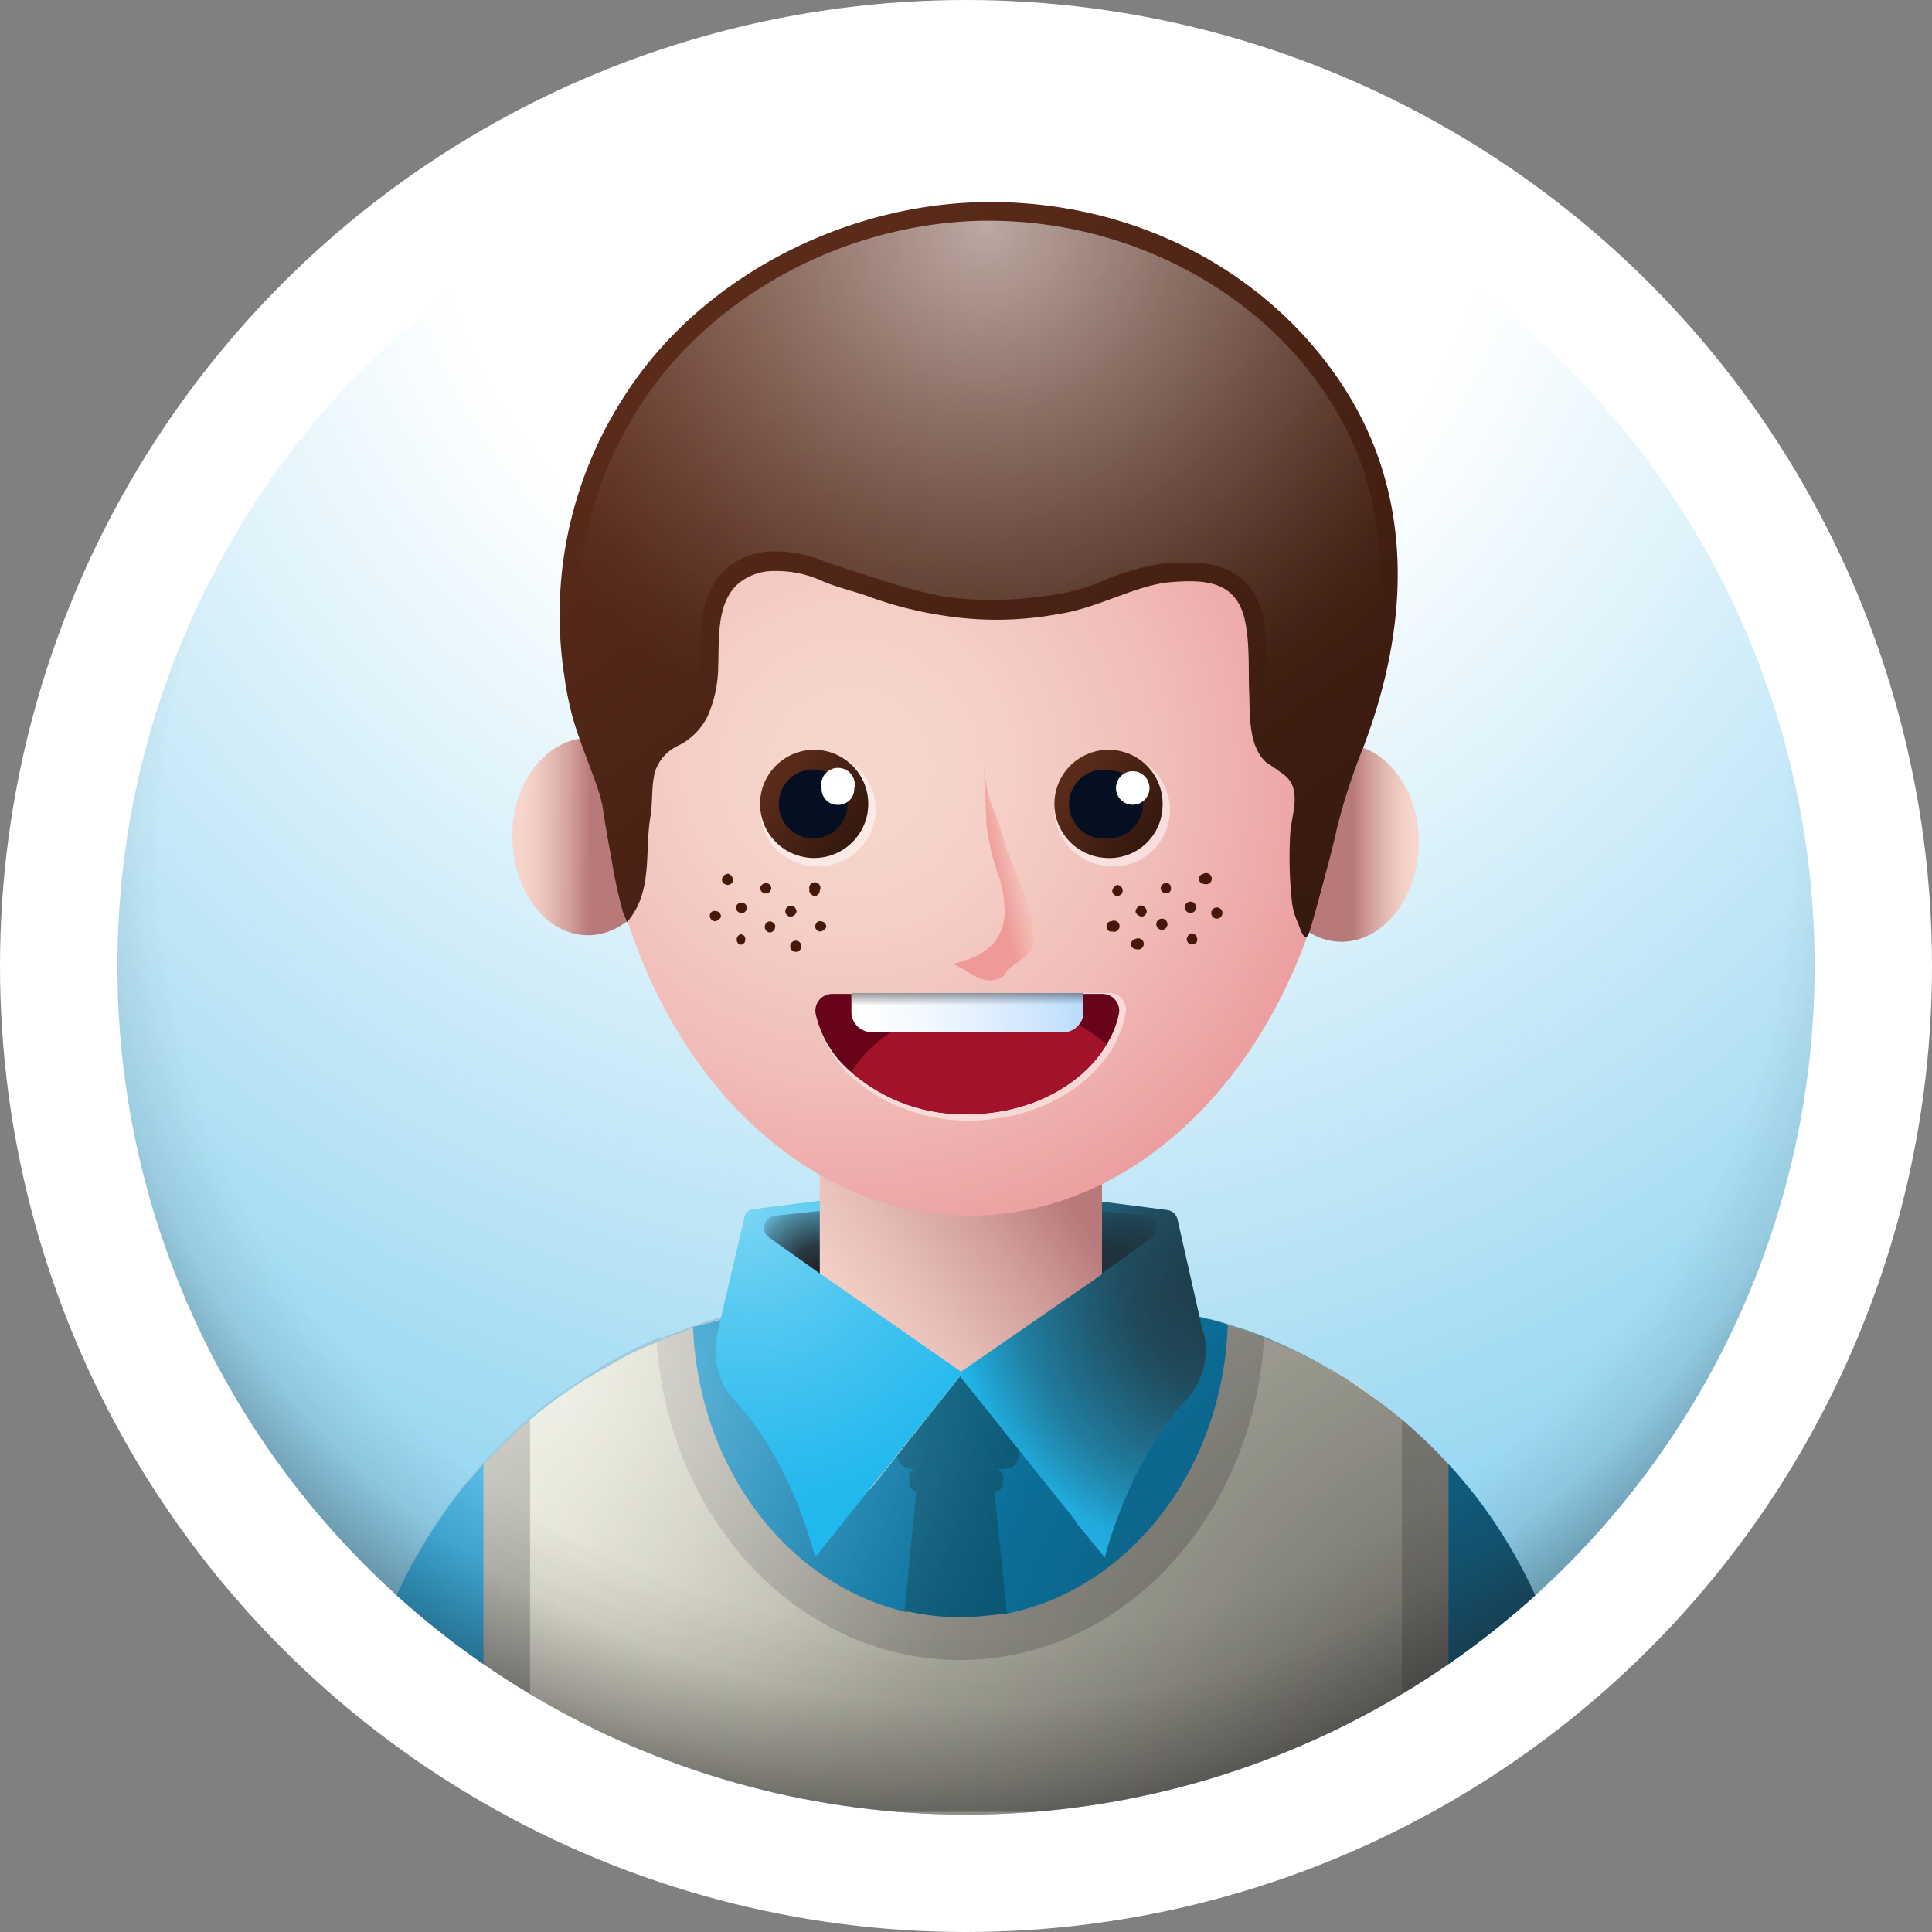 <svg xmlns="http://www.w3.org/2000/svg" xmlns:xlink="http://www.w3.org/1999/xlink" viewBox="0 0 207.4 207.4"><rect x="0" y="0" width="207.4" height="207.4" fill="#808080" stroke="none"/><defs><style>.cls-1{fill:none;}.cls-2{isolation:isolate;}.cls-21,.cls-3{fill:#fff;}.cls-14,.cls-21,.cls-4,.cls-40{opacity:0.5;}.cls-5{fill:url(#radial-gradient);}.cls-6{clip-path:url(#clip-path);}.cls-7{fill:#f1f0db;}.cls-8{opacity:0.3;fill:url(#linear-gradient);}.cls-9{fill:#009cdd;}.cls-10,.cls-11{opacity:0.2;}.cls-10{fill:url(#linear-gradient-2);}.cls-11{fill:url(#linear-gradient-3);}.cls-12{fill:#007aa5;}.cls-13,.cls-14,.cls-21,.cls-26,.cls-33,.cls-34,.cls-35,.cls-36,.cls-37,.cls-38{mix-blend-mode:overlay;}.cls-13,.cls-33,.cls-37{opacity:0.7;}.cls-13{fill:url(#radial-gradient-2);}.cls-14{fill:url(#radial-gradient-3);}.cls-15{fill:url(#linear-gradient-4);}.cls-16{fill:url(#linear-gradient-5);}.cls-17{fill:url(#linear-gradient-6);}.cls-18{fill:url(#linear-gradient-7);}.cls-19{fill:url(#linear-gradient-8);}.cls-20{fill:url(#radial-gradient-4);}.cls-22{fill:url(#linear-gradient-9);}.cls-23{fill:#040f21;}.cls-24{fill:url(#linear-gradient-10);}.cls-25{fill:url(#linear-gradient-11);}.cls-26{opacity:0.6;fill:url(#radial-gradient-5);}.cls-27{fill:#68041a;}.cls-28{fill:#a2122a;}.cls-29{fill:url(#linear-gradient-12);}.cls-30,.cls-34,.cls-35{opacity:0.4;}.cls-30{fill:url(#linear-gradient-13);}.cls-31{fill:url(#linear-gradient-14);}.cls-32{fill:#21b8ed;}.cls-33{fill:url(#radial-gradient-6);}.cls-34{fill:url(#radial-gradient-7);}.cls-35{fill:url(#radial-gradient-8);}.cls-36{fill:url(#radial-gradient-9);}.cls-37{fill:url(#radial-gradient-10);}.cls-39{fill:#461809;}.cls-40{fill:url(#radial-gradient-11);}</style><radialGradient id="radial-gradient" cx="103.37" cy="13.07" r="181.34" gradientUnits="userSpaceOnUse"><stop offset="0.32" stop-color="#009cdd" stop-opacity="0"/><stop offset="1" stop-color="#009cdd"/></radialGradient><clipPath id="clip-path"><circle class="cls-1" cx="103.7" cy="103.7" r="91.1"/></clipPath><linearGradient id="linear-gradient" x1="37.71" y1="173.58" x2="56.91" y2="173.58" gradientUnits="userSpaceOnUse"><stop offset="0.25" stop-color="#3f3c51"/><stop offset="1" stop-color="#0c0b14"/></linearGradient><linearGradient id="linear-gradient-2" x1="2167.17" y1="173.58" x2="2186.37" y2="173.58" gradientTransform="matrix(-1, 0, 0, 1, 2336.87, 0)" xlink:href="#linear-gradient"/><linearGradient id="linear-gradient-3" x1="90.02" y1="130.99" x2="120.13" y2="172.54" xlink:href="#linear-gradient"/><radialGradient id="radial-gradient-2" cx="169.28" cy="194.76" r="131.6" gradientUnits="userSpaceOnUse"><stop offset="0" stop-color="#1f1e21"/><stop offset="0.58" stop-color="#1f1e21" stop-opacity="0.47"/><stop offset="1" stop-color="#1f1e21" stop-opacity="0"/></radialGradient><radialGradient id="radial-gradient-3" cx="60.49" cy="149.25" r="50.81" gradientUnits="userSpaceOnUse"><stop offset="0" stop-color="#fff"/><stop offset="0.09" stop-color="#fff" stop-opacity="0.88"/><stop offset="0.35" stop-color="#fff" stop-opacity="0.57"/><stop offset="0.58" stop-color="#fff" stop-opacity="0.33"/><stop offset="0.77" stop-color="#fff" stop-opacity="0.15"/><stop offset="0.91" stop-color="#fff" stop-opacity="0.04"/><stop offset="1" stop-color="#fff" stop-opacity="0"/></radialGradient><linearGradient id="linear-gradient-4" x1="120.89" y1="129.22" x2="87.59" y2="151.83" gradientUnits="userSpaceOnUse"><stop offset="0.12" stop-color="#b8797b"/><stop offset="0.35" stop-color="#d29f9c"/><stop offset="0.58" stop-color="#e6bdb6"/><stop offset="0.77" stop-color="#f2cfc6"/><stop offset="0.91" stop-color="#f6d6cc"/></linearGradient><linearGradient id="linear-gradient-5" x1="103.69" y1="152.13" x2="103.7" y2="152.15" gradientUnits="userSpaceOnUse"><stop offset="0.25" stop-color="#5b2b1a"/><stop offset="1" stop-color="#36190f"/></linearGradient><linearGradient id="linear-gradient-6" x1="103.65" y1="152.13" x2="103.66" y2="152.15" xlink:href="#linear-gradient-5"/><linearGradient id="linear-gradient-7" x1="41.36" y1="62.93" x2="49.54" y2="62.93" gradientTransform="translate(14.4 26.5) rotate(0.5)" gradientUnits="userSpaceOnUse"><stop offset="0.09" stop-color="#f6d6cc"/><stop offset="0.25" stop-color="#f2cfc6"/><stop offset="0.47" stop-color="#e6bdb6"/><stop offset="0.73" stop-color="#d29f9c"/><stop offset="1" stop-color="#b8797b"/></linearGradient><linearGradient id="linear-gradient-8" x1="152.34" y1="90.49" x2="145.19" y2="90.49" gradientTransform="matrix(1, 0, 0, 1, 0, 0)" xlink:href="#linear-gradient-7"/><radialGradient id="radial-gradient-4" cx="7.37" cy="-50.38" r="54.97" gradientTransform="translate(76.9 131.3) rotate(8)" gradientUnits="userSpaceOnUse"><stop offset="0.09" stop-color="#f6d6cc"/><stop offset="0.31" stop-color="#f5cfc7"/><stop offset="0.61" stop-color="#f1bdb9"/><stop offset="0.95" stop-color="#ec9fa1"/><stop offset="1" stop-color="#eb9b9e"/></radialGradient><linearGradient id="linear-gradient-9" x1="97.8" y1="102.96" x2="106.24" y2="108.47" gradientTransform="translate(-9.4 -24.1) rotate(2.8)" gradientUnits="userSpaceOnUse"><stop offset="0" stop-color="#5b2b1a"/><stop offset="1" stop-color="#36190f"/></linearGradient><linearGradient id="linear-gradient-10" x1="129.39" y1="101.45" x2="137.83" y2="106.95" xlink:href="#linear-gradient-9"/><linearGradient id="linear-gradient-11" x1="78.49" y1="32.61" x2="131.75" y2="106.13" gradientTransform="matrix(1, 0, 0, 1, 0, 0)" xlink:href="#linear-gradient-9"/><radialGradient id="radial-gradient-5" cx="105.83" cy="24.13" r="58.53" xlink:href="#radial-gradient-3"/><linearGradient id="linear-gradient-12" x1="94.89" y1="93.43" x2="119.76" y2="93.43" gradientTransform="translate(-3.9 15.8) rotate(-0.3)" gradientUnits="userSpaceOnUse"><stop offset="0" stop-color="#e0effe" stop-opacity="0"/><stop offset="1" stop-color="#b9dbfe"/></linearGradient><linearGradient id="linear-gradient-13" x1="107.33" y1="91.32" x2="107.33" y2="92.66" gradientTransform="translate(-3.9 15.8) rotate(-0.3)" gradientUnits="userSpaceOnUse"><stop offset="0"/><stop offset="1" stop-opacity="0"/></linearGradient><linearGradient id="linear-gradient-14" x1="106.86" y1="93.45" x2="111.04" y2="92.56" gradientUnits="userSpaceOnUse"><stop offset="0" stop-color="#eb6e72"/><stop offset="0.11" stop-color="#ec7476" stop-opacity="0.92"/><stop offset="0.32" stop-color="#ee8481" stop-opacity="0.7"/><stop offset="0.62" stop-color="#f29e93" stop-opacity="0.35"/><stop offset="0.91" stop-color="#f6b8a5" stop-opacity="0"/></linearGradient><radialGradient id="radial-gradient-6" cx="130.67" cy="137.3" r="29.13" gradientUnits="userSpaceOnUse"><stop offset="0" stop-color="#1f1e21"/><stop offset="0.34" stop-color="#1f1e21" stop-opacity="0.84"/><stop offset="0.75" stop-color="#1f1e21" stop-opacity="0.38"/><stop offset="1" stop-color="#1f1e21" stop-opacity="0"/></radialGradient><radialGradient id="radial-gradient-7" cx="135.21" cy="141.94" r="33.08" xlink:href="#radial-gradient-6"/><radialGradient id="radial-gradient-8" cx="80.08" cy="130.13" r="34.13" xlink:href="#radial-gradient-3"/><radialGradient id="radial-gradient-9" cx="87.99" cy="136.68" r="9.02" xlink:href="#radial-gradient-6"/><radialGradient id="radial-gradient-10" cx="1355.07" cy="136.68" r="9.02" gradientTransform="matrix(-1, 0, 0, 1, 1473.33, 0)" xlink:href="#radial-gradient-6"/><radialGradient id="radial-gradient-11" cx="104.62" cy="91.5" r="107.96" gradientTransform="translate(0 4) scale(1 0.96)" gradientUnits="userSpaceOnUse"><stop offset="0.81" stop-color="#1f1e21" stop-opacity="0"/><stop offset="0.88" stop-color="#1f1e21" stop-opacity="0.18"/><stop offset="0.96" stop-color="#1f1e21" stop-opacity="0.69"/><stop offset="1" stop-color="#1f1e21"/></radialGradient></defs><g class="cls-2"><g id="Layer_2" data-name="Layer 2"><g id="OBJECTS"><circle class="cls-3" cx="103.7" cy="103.7" r="103.7"/><g class="cls-4"><circle class="cls-5" cx="103.7" cy="103.7" r="91.1"/></g><g class="cls-6"><path class="cls-7" d="M169.7,193.7v1.1H37.7v-1.1a54.1,54.1,0,0,1,7-26.6,55.2,55.2,0,0,1,15-16.9l3.6-2.4,3.9-2.2a19.6,19.6,0,0,1,3.3-1.5l1.1-.5,1.3-.5,1.4-.5h.1l5.8-1.6,1.9-.3a50.4,50.4,0,0,1,9.6-.9h24a53.7,53.7,0,0,1,16.1,2.5l1.4.4.7.2.6.3h.1l1.1.5L139,145l3.8,2,3,1.8,2.3,1.7a54.2,54.2,0,0,1,21.6,43.2Z"/><path class="cls-8" d="M56.9,152.4v42.4H37.7v-1.1a54.1,54.1,0,0,1,7-26.6,63.9,63.9,0,0,1,5-7.4l2.2-2.5A56.7,56.7,0,0,1,56.9,152.4Z"/><path class="cls-9" d="M51.9,157.2v37.6H37.7v-1.1a54.1,54.1,0,0,1,7-26.6,63.9,63.9,0,0,1,5-7.4Z"/><path class="cls-10" d="M150.5,152.4v42.4h19.2v-1.1a54.5,54.5,0,0,0-12-34c-.7-.8-1.4-1.7-2.2-2.5A56.7,56.7,0,0,0,150.5,152.4Z"/><path class="cls-9" d="M155.5,157.2v37.6h14.2v-1.1a54.5,54.5,0,0,0-12-34C157,158.9,156.3,158,155.5,157.2Z"/><path class="cls-11" d="M135.7,143.6c-1.1,19.3-15.3,34.6-32.6,34.6s-31.3-15-32.6-34.1l1.1-.5,1.3-.5,1.4-.5h.1l5.8-1.6,1.9-.3a50.4,50.4,0,0,1,9.6-.9h24a53.7,53.7,0,0,1,16.1,2.5l1.4.4.7.2.6.3h.1Z"/><path class="cls-9" d="M131.8,142.2c-.5,15.5-10.5,28.3-23.6,31h-.4a35.7,35.7,0,0,1-4.7.4,25.1,25.1,0,0,1-5.5-.6h-.5c-12.6-3-22.1-15.4-22.7-30.5l5.8-1.6,1.9-.3a50.4,50.4,0,0,1,9.6-.9h24A53.7,53.7,0,0,1,131.8,142.2Z"/><path class="cls-12" d="M108.1,173.2h-.3a35.7,35.7,0,0,1-4.7.4,25.1,25.1,0,0,1-5.5-.6h-.5l1.5-15.3h7.9Z"/><rect class="cls-12" x="97.6" y="157.7" width="10.1" height="2.38" rx="0.8"/><path class="cls-12" d="M107.8,157.7H97.9a1.6,1.6,0,0,1-1.6-1.4l-1.5-9.5a1.7,1.7,0,0,1,1.7-1.9h12.7a1.7,1.7,0,0,1,1.7,1.9l-1.5,9.5A1.6,1.6,0,0,1,107.8,157.7Z"/><path class="cls-13" d="M164.2,170a53.4,53.4,0,0,0-16.1-19.5l-2.4-1.7-1.2-.8-.5-.3-1.2-.7a55.7,55.7,0,0,0-8.9-4.2l-1.3-.4-1.2-.4h0l-1.5-.4h-.4l-1.1-.3h-.2l-.8-.2-.8-.2-1.2-.2h-.7l-1-.2H85l-1,.2H81.8l-1,.2h0l-1,.2-.6.2h-.7l-.8.2H77l-.9.3-1.6.5-.5.2-1.3.5-1.6.6h-.4l-1.1.5a47.7,47.7,0,0,0-6.3,3.4l-3.6,2.4a55.2,55.2,0,0,0-15,16.9,54.1,54.1,0,0,0-7,26.6v1.1h132v-1.1A53.6,53.6,0,0,0,164.2,170Z"/><path class="cls-14" d="M169.7,193.7v1.1H37.7v-1.1a54.1,54.1,0,0,1,7-26.6,63.9,63.9,0,0,1,5-7.4l2.2-2.5a56.7,56.7,0,0,1,5-4.8l2.8-2.2,2.6-1.8,1-.6,4-2.3,2.3-1,1.1-.5.4-.2,1.6-.6,1.3-.5.5-.2,1.6-.5.9-.3h.8l.7-.2h.7l.6-.2,1-.2h0l1-.2H84l1-.2h38.7l1,.2h.7l1.2.2.8.2.8.2h.2l1.1.3h.4l1.5.4,1.2.4,1.3.4c1.6.7,3.3,1.3,4.9,2.1a30.5,30.5,0,0,1,4,2.1l1.1.6h.1l.5.3,1.2.8,2.4,1.7a54.2,54.2,0,0,1,21.6,43.2Z"/><path class="cls-15" d="M127.2,140.9l-2.1,3.1-11.6,16.7-10.4-13-9.7,12.2-11-15.8h0l-2.2-3.2S88,139,88,133.2v-8.1h30.3v8.2a7.6,7.6,0,0,0,4.5,6.6h.4l.6.2.7.2,1.6.3Z"/><path class="cls-16" d="M103.7,152.1Z"/><path class="cls-17" d="M103.7,152.1h0Z"/><path class="cls-18" d="M71.4,89.9c-.1,5.8-3.8,10.5-8.3,10.5S55,95.6,55,89.7s3.8-10.5,8.3-10.5S71.4,84,71.4,89.9Z"/><path class="cls-19" d="M135.9,90.4c-.1,5.9,3.6,10.7,8.1,10.7s8.2-4.7,8.3-10.5-3.6-10.7-8.1-10.7S135.9,84.6,135.9,90.4Z"/><path class="cls-20" d="M144.1,79.2c-.3,28.5-18.3,51.5-40.3,51.3S64.1,107,64.3,78.6s18.3-31.3,40.3-31.1S144.3,50.7,144.1,79.2Z"/><path class="cls-21" d="M94,87.2A6.2,6.2,0,0,1,87.5,93a6.1,6.1,0,0,1-5.9-6.4,6.2,6.2,0,0,1,12.4.6Z"/><path class="cls-22" d="M93.2,86.6A5.8,5.8,0,1,1,81.6,86a5.8,5.8,0,0,1,11.6.6Z"/><path class="cls-23" d="M91,86.5A3.7,3.7,0,0,1,87.2,90,3.7,3.7,0,1,1,91,86.5Z"/><path class="cls-3" d="M91.7,84.7a1.7,1.7,0,0,1-1.8,1.7,1.7,1.7,0,0,1-1.7-1.8,1.8,1.8,0,1,1,3.5.1Z"/><path class="cls-21" d="M125.6,87.2a6.1,6.1,0,0,1-6.5,5.8,6.2,6.2,0,0,1-5.9-6.4,6.1,6.1,0,0,1,6.5-5.7A6.1,6.1,0,0,1,125.6,87.2Z"/><path class="cls-24" d="M124.8,86.6a5.7,5.7,0,0,1-6.1,5.5,5.8,5.8,0,0,1,.6-11.6A5.8,5.8,0,0,1,124.8,86.6Z"/><path class="cls-23" d="M122.7,86.5a3.7,3.7,0,0,1-3.8,3.5,3.7,3.7,0,1,1,.3-7.3A3.7,3.7,0,0,1,122.7,86.5Z"/><circle class="cls-3" cx="121.6" cy="84.7" r="1.8" transform="translate(-25.9 98.9) rotate(-40.4)"/><path class="cls-25" d="M146.4,80.1a66.1,66.1,0,0,0-2.9,8.9c-.3,1.6-2.5,9.9-3,11.2s-1.1-1.1-1.2-1.2a7.3,7.3,0,0,1-.6-2.1,44.5,44.5,0,0,1-.2-7.3c.1-2.1,1.3-4.7-.5-6.3a24.3,24.3,0,0,0-2-1.4c-2-1.7-1.8-5.1-1.9-7.5s.1-5.4-.5-8c-1-4.1-4.4-4.2-8-3.9s-7.8,2.8-11.9,3.4a36.3,36.3,0,0,1-12.3.2,41.3,41.3,0,0,1-7.7-1.9c-1.8-.7-3.8-1.1-5.6-1.9a11.6,11.6,0,0,0-4.9-1,5.9,5.9,0,0,0-4,1.4c-2.3,2.1-2,5.9-2.1,8.8A13.6,13.6,0,0,1,76,76.8,6.9,6.9,0,0,1,72.9,80a4.7,4.7,0,0,0-2.6,2.9c-.4,1.6-.2,3.2-.5,4.9-.6,3.8.3,8-2.5,11.2a6.9,6.9,0,0,0-.4-1,52.3,52.3,0,0,1-1.2-5.4c-.4-2.1-.7-3.8-1-5.9s-2.3-6.4-3.2-9.6a34.3,34.3,0,0,1-.9-4.4,43.1,43.1,0,0,1,6-29.5c8-13.1,23.6-21.2,38.8-21.5s29.5,6.5,38,18.6S151.5,66.6,146.4,80.1Z"/><path class="cls-26" d="M140.4,93.2c0-.8.1-1.7.1-2.5V89.6c.1-.4.1-.9.2-1.4s.8-4.5-1.4-6.4a5.1,5.1,0,0,0-1.3-.9l-.7-.5c-1-.8-1.1-3-1.2-4.8a5.3,5.3,0,0,0-.1-1.3V71.4a20.9,20.9,0,0,0-.5-5.5c-.9-3.6-3.5-5.5-7.8-5.5h-2.3a27.8,27.8,0,0,0-6.9,1.9,20.9,20.9,0,0,1-5.1,1.5,42.9,42.9,0,0,1-6.9.6,38.7,38.7,0,0,1-4.8-.3,49.1,49.1,0,0,1-7.3-1.9l-2.5-.8-3.1-1a13.5,13.5,0,0,0-5.4-1.2h-.3a7.7,7.7,0,0,0-5.2,1.9c-2.6,2.4-2.7,6-2.8,8.9v1.3a12.2,12.2,0,0,1-.9,4.6A5.2,5.2,0,0,1,72,78.2a6,6,0,0,0-3.6,4.2,11.5,11.5,0,0,0-.4,3.1c-.1.7-.1,1.3-.2,1.9s-.2,2.5-.3,3.7v.3c-.3-1.4-.5-2.5-.7-3.9l-.2-1.2a29.8,29.8,0,0,0-1.8-6,28.4,28.4,0,0,1-1.3-3.8c-.4-1.3-.7-2.7-1-4.2a41.5,41.5,0,0,1,5.8-28.1C75.8,32,90.4,24,105.4,23.7h.8c14.2,0,27.8,6.8,35.5,17.7s8.3,23.3,2.8,38h0a64.5,64.5,0,0,0-2.9,9.1Z"/><path class="cls-21" d="M119,106.6a1.8,1.8,0,0,1,1.8,2.3,11.4,11.4,0,0,1-1.3,3.5c-2.7,4.6-8.5,7.8-15.3,7.9a19,19,0,0,1-12.8-4.7,12.7,12.7,0,0,1-3.8-6.6,1.8,1.8,0,0,1,1.8-2.3Z"/><path class="cls-27" d="M120.1,108.9a9.8,9.8,0,0,1-1.3,3.2c-2.6,4.4-8.3,7.5-14.9,7.5a18.3,18.3,0,0,1-12.5-4.5,11.3,11.3,0,0,1-3.8-6.1,1.8,1.8,0,0,1,1.8-2.3h28.9A1.8,1.8,0,0,1,120.1,108.9Z"/><path class="cls-28" d="M118.8,112.1c-2.6,4.4-8.3,7.5-14.9,7.5a18.3,18.3,0,0,1-12.5-4.5c2.6-4.3,8.3-7.4,14.9-7.4A18.8,18.8,0,0,1,118.8,112.1Z"/><path class="cls-3" d="M116.3,106.6v1.9a2.2,2.2,0,0,1-2,2.3H93.4a2.2,2.2,0,0,1-2-2.3v-1.9Z"/><path class="cls-29" d="M116.3,106.6v1.9a2.2,2.2,0,0,1-2,2.3H93.4a2.2,2.2,0,0,1-2-2.3v-1.9Z"/><path class="cls-30" d="M116.3,106.6v1.9a2.2,2.2,0,0,1-2,2.3H93.4a2.2,2.2,0,0,1-2-2.3v-1.9Z"/><g class="cls-4"><path class="cls-31" d="M107.8,97.1a10.9,10.9,0,0,0-.4-2.5,25.9,25.9,0,0,1-1.5-6.1l-.3-6.5a8.8,8.8,0,0,0,.2,1.6,13.4,13.4,0,0,0,1.1,3.9A35.8,35.8,0,0,1,108,91l1.8,4.6a15.3,15.3,0,0,1,1.1,4.7,2.4,2.4,0,0,1-1,2.5c-.6.5-1.3.9-1.8,1.4a2.1,2.1,0,0,1-.4.6,2.5,2.5,0,0,1-1.9.4,4.8,4.8,0,0,1-1.8-.8,9.1,9.1,0,0,0-1.7-.9c1.8-.5,3.6-1.1,4.7-2.7A5.5,5.5,0,0,0,107.8,97.1Z"/></g><path class="cls-32" d="M127.2,150.5c-6.2,6.7-8.6,16.7-8.6,16.7l-3.2-3.9h.1l-12.4-15.5-.2-.3.2-.2h0l15.2-10.5v-7.8l7,.9a1.3,1.3,0,0,1,1.1,1l2.6,11.5.3,1A8,8,0,0,1,127.2,150.5Z"/><path class="cls-33" d="M127.2,150.5c-6.2,6.7-8.6,16.7-8.6,16.7l-3.2-3.9h.1l-12.4-15.5-.2-.3.2-.2h0l15.2-10.5v-7.8l7,.9a1.3,1.3,0,0,1,1.1,1l2.6,11.5.3,1A8,8,0,0,1,127.2,150.5Z"/><path class="cls-34" d="M127.2,150.5c-6.2,6.7-8.6,16.7-8.6,16.7l-3.2-3.9h.1l-12.4-15.5-.2-.3.2-.2h0l15.2-10.5v-7.8l7,.9a1.3,1.3,0,0,1,1.1,1l2.6,11.5.3,1A8,8,0,0,1,127.2,150.5Z"/><path class="cls-32" d="M103.4,147.4l-.3.3L90.6,163.3l-3.1,3.9s-2.3-10-8.5-16.7a7.9,7.9,0,0,1-2-7.2l.2-1,2.7-11.5a1.1,1.1,0,0,1,1.1-1l7-.9v7.8l15.1,10.5h0Z"/><path class="cls-35" d="M103.4,147.4l-.3.3L90.6,163.3l-3.1,3.9s-2.3-10-8.5-16.7a7.9,7.9,0,0,1-2-7.2l.2-1,2.7-11.5a1.1,1.1,0,0,1,1.1-1l7-.9v7.8l15.1,10.5h0Z"/><path class="cls-36" d="M88,130v6.7l-5.5-3.9a1.3,1.3,0,0,1,.7-2.3Z"/><path class="cls-37" d="M118.3,130v6.7l5.4-3.9a1.3,1.3,0,0,0-.6-2.3Z"/></g><g class="cls-38"><path class="cls-39" d="M78.7,94.5a.6.6,0,0,1-.6.5q-.6-.1-.6-.6a.7.7,0,0,1,.7-.6A.8.8,0,0,1,78.7,94.5Z"/><path class="cls-39" d="M80.2,97.5c-.1.3-.3.6-.7.5a.6.6,0,0,1-.5-.6.6.6,0,0,1,.6-.5A.6.6,0,0,1,80.2,97.5Z"/><path class="cls-39" d="M77.4,98.4a.8.8,0,0,1-.7.5.6.6,0,0,1-.5-.6.5.5,0,0,1,.6-.5A.6.6,0,0,1,77.4,98.4Z"/><path class="cls-39" d="M83.2,99.6a.6.6,0,0,1-.6.5.6.6,0,0,1-.5-.6.6.6,0,0,1,.6-.6C83,99,83.3,99.2,83.2,99.6Z"/><path class="cls-39" d="M88,95.6a.6.6,0,0,1-.6.6c-.3-.1-.6-.4-.5-.7a.6.6,0,1,1,1.1.1Z"/><path class="cls-39" d="M82.8,95.4c-.1.3-.3.6-.7.5a.6.6,0,0,1-.5-.6.7.7,0,0,1,.7-.5A.6.6,0,0,1,82.8,95.4Z"/><path class="cls-39" d="M85.5,97.9a.7.7,0,0,1-.7.5.6.6,0,0,1-.5-.6.6.6,0,1,1,1.2.1Z"/><path class="cls-39" d="M88.7,99.5a.8.8,0,0,1-.7.5.6.6,0,0,1-.5-.6c.1-.3.3-.6.6-.5A.6.6,0,0,1,88.7,99.5Z"/><path class="cls-39" d="M86,101.4a.6.6,0,1,1-1.1-.1.6.6,0,0,1,1.1.1Z"/><path class="cls-39" d="M80,100.9a.5.5,0,0,1-.6.5.6.6,0,0,1,.1-1.1A.5.5,0,0,1,80,100.9Z"/></g><g class="cls-38"><path class="cls-39" d="M128.7,94.4a.6.6,0,0,0,.6.5.6.6,0,1,0-.1-1.1A.6.6,0,0,0,128.7,94.4Z"/><path class="cls-39" d="M127.2,97.5a.6.6,0,1,0,1.2-.2.6.6,0,0,0-1.2.2Z"/><path class="cls-39" d="M130.1,98.3a.6.6,0,0,0,1.1-.1.6.6,0,1,0-1.1.1Z"/><path class="cls-39" d="M124.2,99.5a.6.6,0,0,0,1.1-.1.6.6,0,1,0-1.1.1Z"/><path class="cls-39" d="M119.4,95.7a.6.6,0,0,0,.6.5c.3-.1.6-.3.5-.7a.6.6,0,0,0-.6-.5A.8.8,0,0,0,119.4,95.7Z"/><path class="cls-39" d="M124.6,95.4a.6.6,0,0,0,.6.5.5.5,0,0,0,.5-.6.5.5,0,0,0-.6-.5A.6.6,0,0,0,124.6,95.4Z"/><path class="cls-39" d="M121.9,97.9a.8.8,0,0,0,.7.5.6.6,0,0,0,.5-.6.7.7,0,0,0-.7-.6A.8.8,0,0,0,121.9,97.9Z"/><path class="cls-39" d="M118.8,99.5a.5.5,0,0,0,.6.5.6.6,0,1,0-.1-1.1A.5.5,0,0,0,118.8,99.5Z"/><path class="cls-39" d="M121.4,101.4a.6.6,0,0,0,.6.5.6.6,0,1,0-.1-1.1A.6.6,0,0,0,121.4,101.4Z"/><path class="cls-39" d="M127.4,100.9a.6.6,0,0,0,.6.5c.4-.1.6-.3.5-.7a.6.6,0,0,0-.6-.5A.7.7,0,0,0,127.4,100.9Z"/></g><circle class="cls-40" cx="103.7" cy="103.7" r="91.1"/></g></g></g></svg>